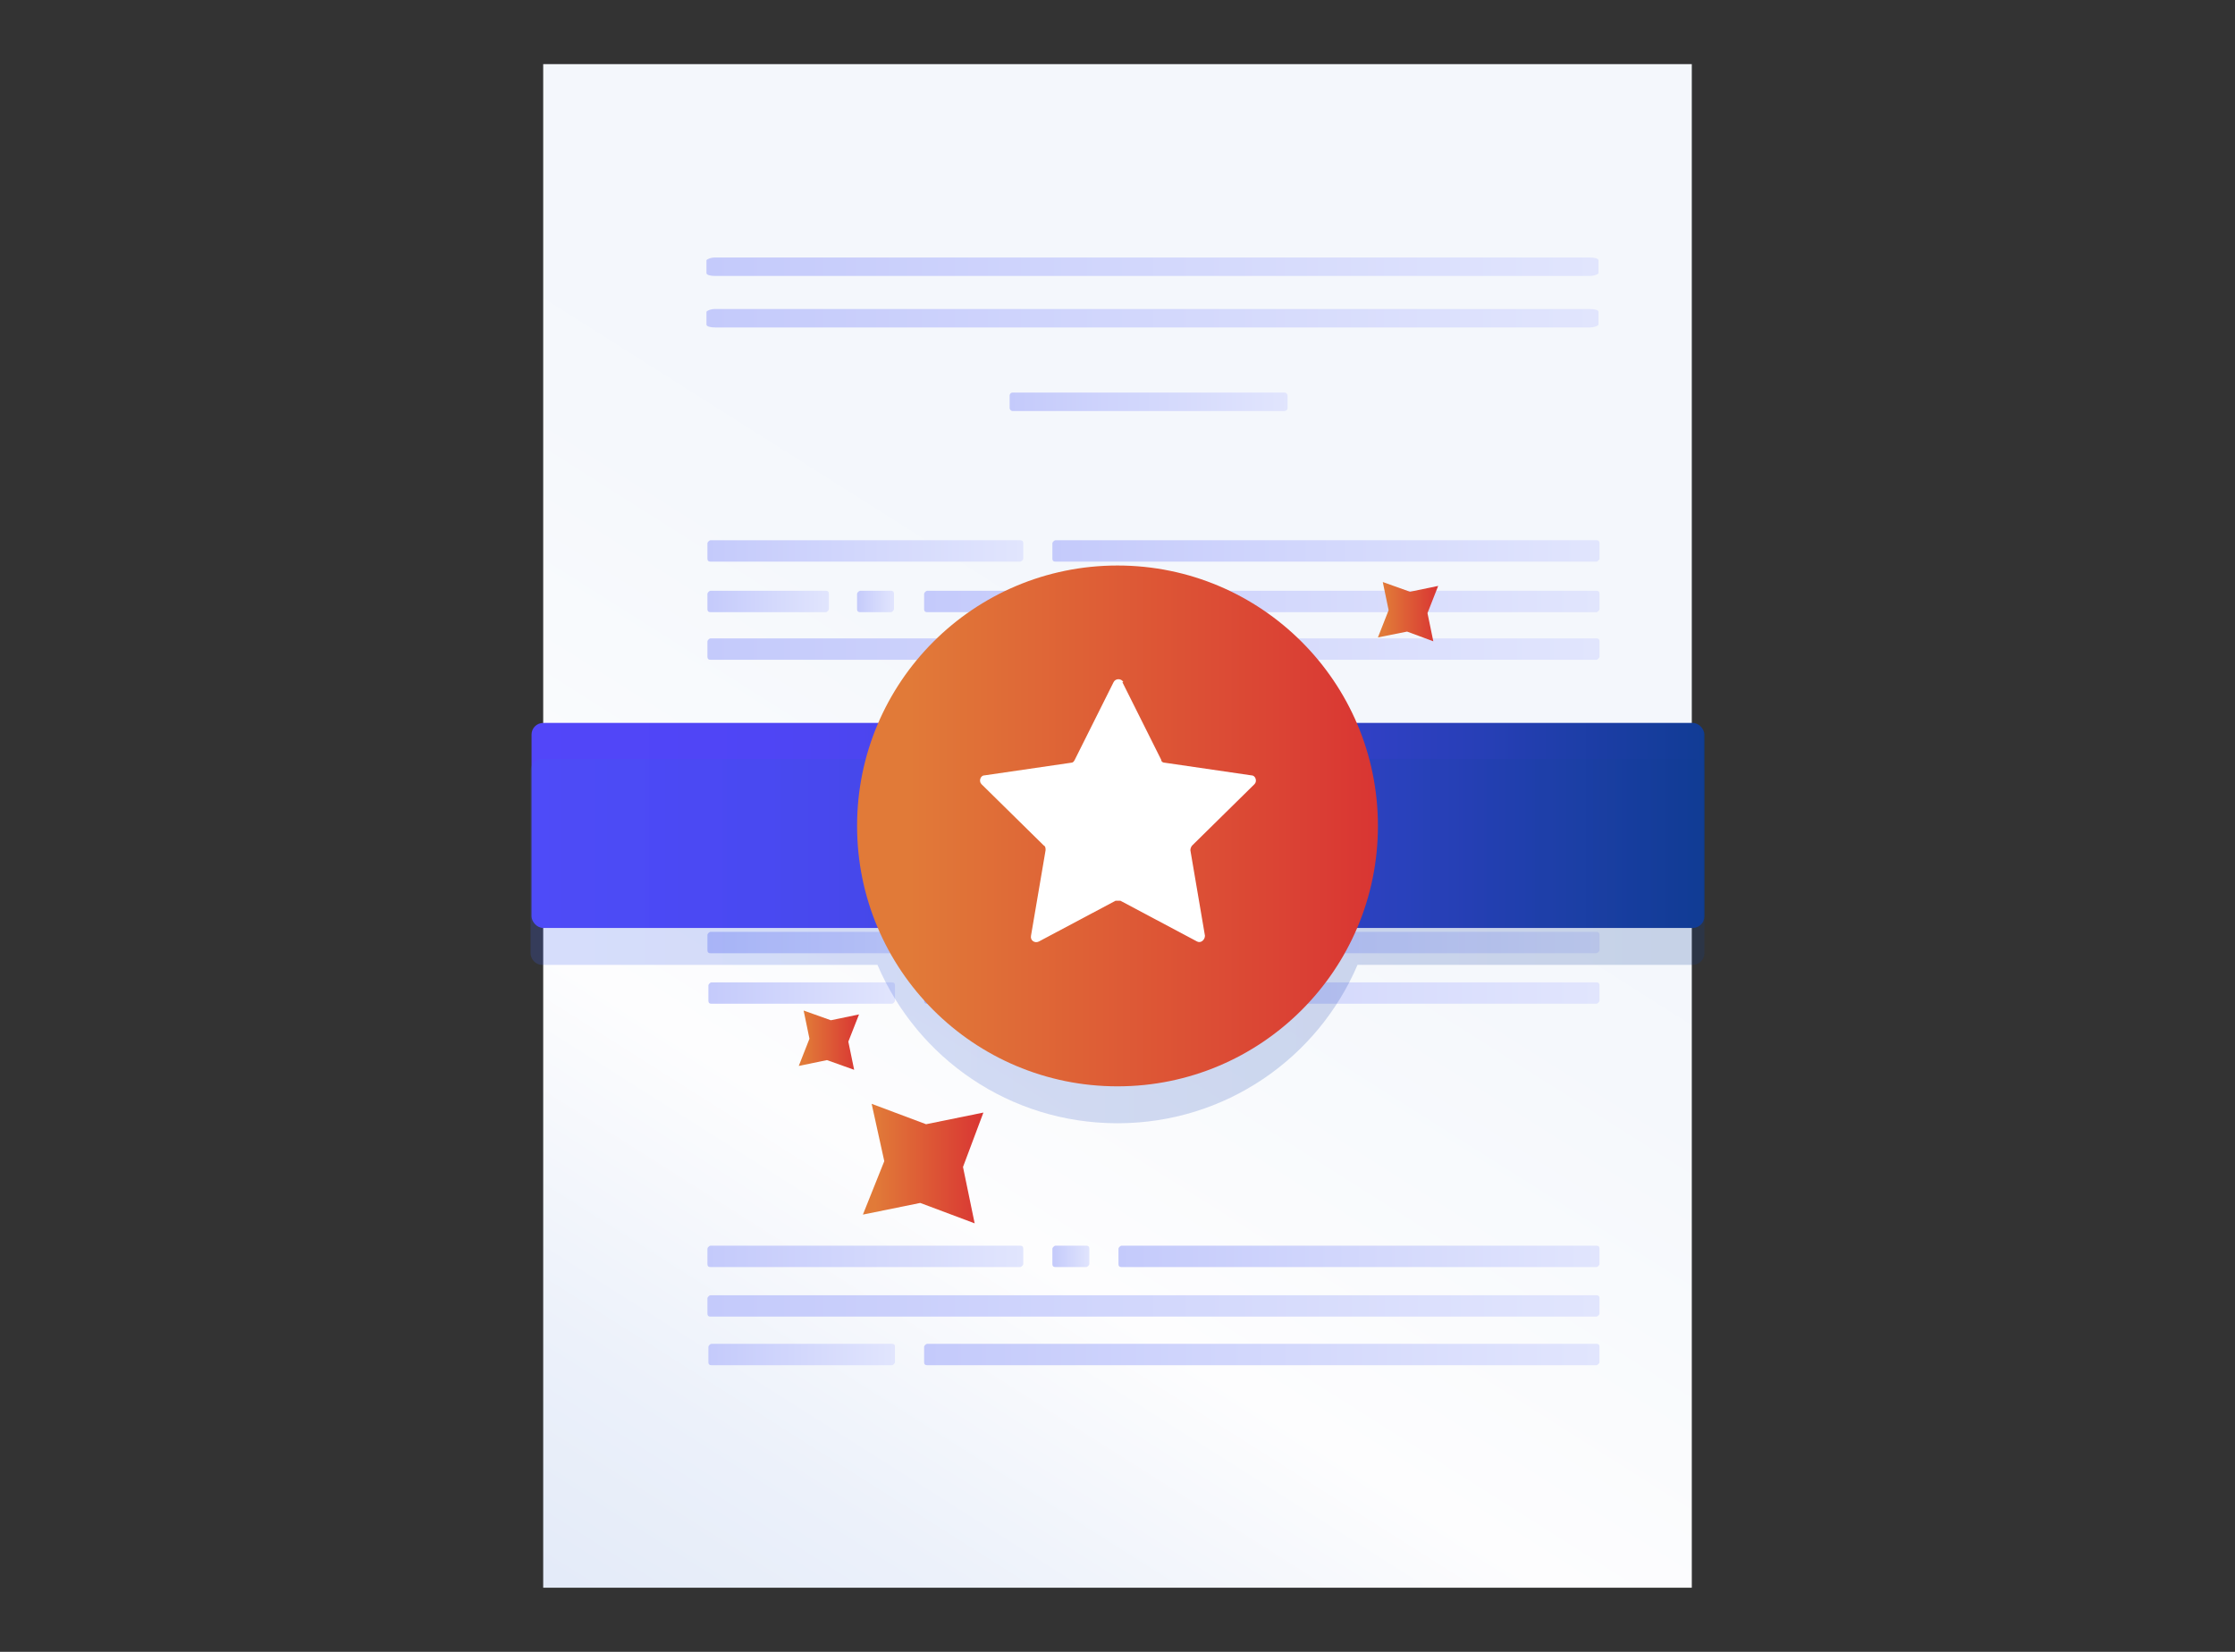 <?xml version="1.0" encoding="UTF-8"?><svg id="c" xmlns="http://www.w3.org/2000/svg" width="230" height="170" xmlns:xlink="http://www.w3.org/1999/xlink" viewBox="0 0 230 170"><rect x="0" y="0" width="230" height="170" fill="#333333" stroke="none"/><defs><linearGradient id="e" x1="40.3" y1="203" x2="127" y2="66.1" gradientUnits="userSpaceOnUse"><stop offset="0" stop-color="#dde6f8"/><stop offset=".2" stop-color="#e0e8f8"/><stop offset=".4" stop-color="#ecf1fa"/><stop offset=".6" stop-color="#fdfdfe"/><stop offset=".9" stop-color="#f5f8fc"/><stop offset="1" stop-color="#f4f7fc"/></linearGradient><linearGradient id="f" x1="103.9" y1="41.3" x2="132.6" y2="41.3" gradientUnits="userSpaceOnUse"><stop offset="0" stop-color="#c4cafb"/><stop offset="1" stop-color="#e1e5fd"/></linearGradient><linearGradient id="g" x1="72.8" y1="27.5" x2="164.5" y2="27.5" xlink:href="#f"/><linearGradient id="h" x1="72.8" y1="32.7" x2="164.5" y2="32.7" xlink:href="#f"/><linearGradient id="i" x1="72.8" y1="56.7" x2="105.3" y2="56.7" xlink:href="#f"/><linearGradient id="j" x1="108.2" y1="56.7" x2="164.6" y2="56.7" xlink:href="#f"/><linearGradient id="k" x1="95" y1="61.9" x2="164.6" y2="61.9" xlink:href="#f"/><linearGradient id="l" x1="72.8" y1="66.8" x2="164.6" y2="66.8" xlink:href="#f"/><linearGradient id="m" x1="72.8" y1="61.9" x2="85.3" y2="61.9" xlink:href="#f"/><linearGradient id="n" x1="88.1" y1="61.9" x2="92" y2="61.9" xlink:href="#f"/><linearGradient id="o" x1="95" y1="102.2" x2="164.6" y2="102.2" xlink:href="#f"/><linearGradient id="p" x1="72.8" y1="102.2" x2="92.1" y2="102.2" xlink:href="#f"/><linearGradient id="q" x1="72.8" y1="97" x2="105.3" y2="97" xlink:href="#f"/><linearGradient id="r" x1="72.8" y1="92.1" x2="164.6" y2="92.1" xlink:href="#f"/><linearGradient id="s" x1="115" y1="97" x2="164.6" y2="97" xlink:href="#f"/><linearGradient id="t" x1="108.3" y1="97" x2="112.2" y2="97" xlink:href="#f"/><linearGradient id="u" x1="95" y1="139.5" x2="164.6" y2="139.5" xlink:href="#f"/><linearGradient id="v" x1="72.8" y1="139.5" x2="92.1" y2="139.5" xlink:href="#f"/><linearGradient id="w" x1="72.8" y1="129.3" x2="105.3" y2="129.3" xlink:href="#f"/><linearGradient id="x" x1="72.8" y1="134.4" x2="164.6" y2="134.4" xlink:href="#f"/><linearGradient id="y" x1="115" y1="129.3" x2="164.6" y2="129.3" xlink:href="#f"/><linearGradient id="z" x1="108.3" y1="129.3" x2="112.2" y2="129.3" xlink:href="#f"/><linearGradient id="aa" x1="54.7" y1="85" x2="175.3" y2="85" gradientUnits="userSpaceOnUse"><stop offset="0" stop-color="#5246f9"/><stop offset=".2" stop-color="#4f45f5"/><stop offset=".4" stop-color="#4744e8"/><stop offset=".6" stop-color="#3a42d4"/><stop offset=".8" stop-color="#283fb8"/><stop offset="1" stop-color="#113c95"/><stop offset="1" stop-color="#0e3c8f"/></linearGradient><linearGradient id="ab" x1="54.7" y1="88.7" x2="175.3" y2="88.7" gradientUnits="userSpaceOnUse"><stop offset="0" stop-color="#3c60f4"/><stop offset="1" stop-color="#0e3c8f"/></linearGradient><linearGradient id="ac" x1="88.2" y1="85" x2="141.8" y2="85" gradientUnits="userSpaceOnUse"><stop offset=".1" stop-color="#e17a38"/><stop offset="1" stop-color="#d93533"/></linearGradient><linearGradient id="ad" x1="88.8" y1="119.8" x2="101.2" y2="119.8" xlink:href="#ac"/><linearGradient id="ae" x1="82.2" y1="107" x2="88.4" y2="107" xlink:href="#ac"/><linearGradient id="af" x1="141.8" y1="63" x2="148" y2="63" xlink:href="#ac"/></defs><g id="d"><rect x="55.9" y="6.6" width="118.2" height="156.8" fill="url(#e)"/><rect x="103.9" y="40.4" width="28.6" height="1.9" rx=".3" ry=".3" fill="url(#f)"/><path d="M73.6,26.5h90c.5,0,.9.1.9.3v1.3c0,.1-.4.3-.9.3h-90c-.5,0-.9-.1-.9-.3v-1.3c0-.1.4-.3.9-.3Z" fill="url(#g)"/><path d="M73.6,31.8h90c.5,0,.9.1.9.3v1.3c0,.1-.4.3-.9.3h-90c-.5,0-.9-.1-.9-.3v-1.3c0-.1.4-.3.9-.3Z" fill="url(#h)"/><path d="M73.1,55.6h31.9c.2,0,.3.1.3.3v1.6c0,.1-.2.3-.3.3h-31.9c-.2,0-.3-.1-.3-.3v-1.6c0-.1.2-.3.3-.3Z" fill="url(#i)"/><path d="M108.6,55.6h55.7c.2,0,.3.1.3.3v1.6c0,.1-.2.3-.3.3h-55.7c-.2,0-.3-.1-.3-.3v-1.6c0-.1.2-.3.3-.3Z" fill="url(#j)"/><path d="M95.4,60.8h68.9c.2,0,.3.1.3.3v1.6c0,.1-.2.3-.3.3h-68.9c-.2,0-.3-.1-.3-.3v-1.6c0-.1.2-.3.3-.3Z" fill="url(#k)"/><path d="M73.1,65.7h91.2c.2,0,.3.1.3.3v1.6c0,.1-.2.3-.3.3h-91.2c-.2,0-.3-.1-.3-.3v-1.6c0-.1.2-.3.3-.3Z" fill="url(#l)"/><path d="M73.1,60.8h11.9c.2,0,.3.1.3.3v1.6c0,.1-.2.3-.3.3h-11.9c-.2,0-.3-.1-.3-.3v-1.6c0-.1.2-.3.3-.3Z" fill="url(#m)"/><path d="M88.5,60.8h3.2c.2,0,.3.1.3.3v1.6c0,.1-.2.3-.3.3h-3.2c-.2,0-.3-.1-.3-.3v-1.6c0-.1.2-.3.3-.3Z" fill="url(#n)"/><path d="M164.3,103.3h-68.9c-.2,0-.3-.1-.3-.3v-1.6c0-.1.2-.3.3-.3h68.9c.2,0,.3.1.3.3v1.6c0,.1-.2.3-.3.3Z" fill="url(#o)"/><path d="M91.8,103.3h-18.6c-.2,0-.3-.1-.3-.3v-1.6c0-.1.2-.3.3-.3h18.6c.2,0,.3.1.3.3v1.6c0,.1-.2.3-.3.3Z" fill="url(#p)"/><path d="M105,98.1h-31.9c-.2,0-.3-.1-.3-.3v-1.6c0-.1.2-.3.3-.3h31.9c.2,0,.3.1.3.3v1.6c0,.1-.2.3-.3.3Z" fill="url(#q)"/><path d="M164.3,93.2h-91.2c-.2,0-.3-.1-.3-.3v-1.6c0-.1.2-.3.3-.3h91.2c.2,0,.3.1.3.3v1.6c0,.1-.2.3-.3.3Z" fill="url(#r)"/><path d="M164.3,98.1h-48.9c-.2,0-.3-.1-.3-.3v-1.6c0-.1.2-.3.3-.3h48.9c.2,0,.3.1.3.3v1.6c0,.1-.2.3-.3.3Z" fill="url(#s)"/><path d="M111.8,98.1h-3.2c-.2,0-.3-.1-.3-.3v-1.6c0-.1.2-.3.3-.3h3.2c.2,0,.3.1.3.3v1.6c0,.1-.2.3-.3.3Z" fill="url(#t)"/><path d="M164.3,140.5h-68.9c-.2,0-.3-.1-.3-.3v-1.6c0-.1.2-.3.3-.3h68.9c.2,0,.3.1.3.3v1.6c0,.1-.2.3-.3.3Z" fill="url(#u)"/><path d="M91.8,140.5h-18.6c-.2,0-.3-.1-.3-.3v-1.6c0-.1.2-.3.3-.3h18.6c.2,0,.3.1.3.3v1.6c0,.1-.2.3-.3.3Z" fill="url(#v)"/><path d="M105,130.4h-31.9c-.2,0-.3-.1-.3-.3v-1.6c0-.1.2-.3.3-.3h31.9c.2,0,.3.1.3.3v1.6c0,.1-.2.3-.3.3Z" fill="url(#w)"/><path d="M164.3,135.5h-91.2c-.2,0-.3-.1-.3-.3v-1.6c0-.1.2-.3.3-.3h91.2c.2,0,.3.1.3.3v1.6c0,.1-.2.3-.3.3Z" fill="url(#x)"/><path d="M164.3,130.4h-48.9c-.2,0-.3-.1-.3-.3v-1.6c0-.1.2-.3.3-.3h48.9c.2,0,.3.1.3.3v1.6c0,.1-.2.3-.3.3Z" fill="url(#y)"/><path d="M111.8,130.4h-3.2c-.2,0-.3-.1-.3-.3v-1.6c0-.1.2-.3.3-.3h3.2c.2,0,.3.1.3.3v1.6c0,.1-.2.3-.3.3Z" fill="url(#z)"/><rect x="54.7" y="74.4" width="120.7" height="21.1" rx="1.2" ry="1.2" fill="url(#aa)"/><path d="M174.2,78.1h-34.5c-4.1-9.6-13.6-16.3-24.7-16.3s-20.6,6.7-24.7,16.3h-34.5c-.6,0-1.2.5-1.2,1.2v18.8c0,.6.5,1.2,1.2,1.2h34.5c4.1,9.6,13.6,16.3,24.7,16.3s20.6-6.7,24.7-16.3h34.5c.6,0,1.2-.5,1.2-1.2v-18.8c0-.6-.5-1.2-1.2-1.2Z" fill="url(#ab)" opacity=".2"/><circle cx="115" cy="85" r="26.8" fill="url(#ac)"/><path d="M115.5,70.2l4,8c0,.2.2.3.4.3l8.9,1.3c.4,0,.6.6.3.9l-6.4,6.3c-.1.1-.2.3-.2.5l1.5,8.8c0,.4-.4.8-.8.6l-7.9-4.2c-.2,0-.3,0-.5,0l-7.9,4.2c-.4.2-.9-.1-.8-.6l1.5-8.8c0-.2,0-.4-.2-.5l-6.4-6.3c-.3-.3-.1-.9.3-.9l8.9-1.3c.2,0,.3-.1.4-.3l4-8c.2-.4.8-.4,1,0Z" fill="#fff"/><polygon points="100.3 125.9 94.7 123.8 88.8 125 91 119.5 89.7 113.6 95.3 115.7 101.2 114.5 99.1 120.1 100.3 125.9" fill="url(#ad)"/><polygon points="87.9 110.1 85.1 109.1 82.2 109.7 83.3 106.9 82.7 104 85.5 105 88.4 104.4 87.3 107.2 87.9 110.1" fill="url(#ae)"/><polygon points="147.5 66 144.8 65 141.8 65.6 142.9 62.8 142.3 59.9 145.1 60.9 148 60.3 146.9 63.1 147.5 66" fill="url(#af)"/></g></svg>